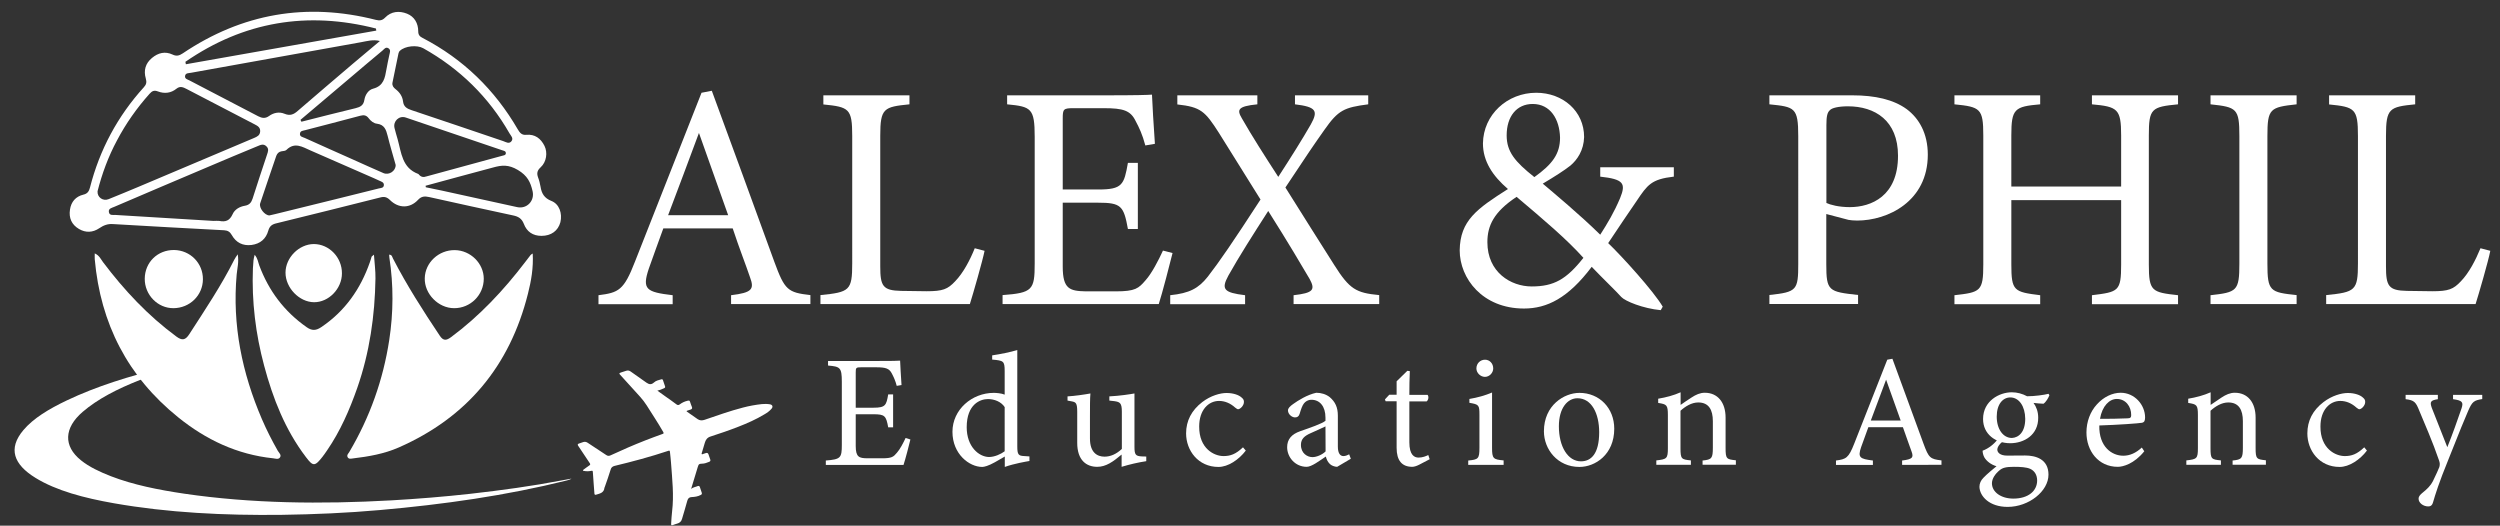 <?xml version="1.0" encoding="utf-8"?>
<!-- Generator: Adobe Illustrator 25.0.0, SVG Export Plug-In . SVG Version: 6.00 Build 0)  -->
<svg version="1.1" id="Layer_1" xmlns="http://www.w3.org/2000/svg" xmlns:xlink="http://www.w3.org/1999/xlink" x="0px" y="0px"
	 viewBox="0 0 214 45" style="enable-background:new 0 0 214 45;" xml:space="preserve">
<rect x="0" y="0" width="214" height="45" fill="#333333" stroke="none"/>
<style type="text/css">
	.st0{fill:#FFFFFF;}
</style>
<g>
	<path class="st0" d="M62.58,26.04v-0.77c1.79-0.22,2.01-0.5,1.62-1.54c-0.36-1.07-0.91-2.45-1.48-4.18h-5.94
		c-0.44,1.24-0.85,2.31-1.24,3.44c-0.6,1.79-0.22,2.01,2.04,2.28v0.77h-6.35v-0.77c1.73-0.22,2.17-0.41,3.13-2.89l5.69-14.44
		l0.88-0.17c1.73,4.7,3.63,9.9,5.36,14.66c0.88,2.39,1.13,2.61,3.08,2.83v0.77H62.58z M59.83,11.38c-0.88,2.36-1.81,4.87-2.64,7.04
		h5.14L59.83,11.38z"/>
	<path class="st0" d="M84.28,21.47c-0.17,0.85-0.99,3.71-1.26,4.56H70.23v-0.77c2.5-0.25,2.72-0.39,2.72-2.72V11.63
		c0-2.34-0.27-2.47-2.47-2.69V8.16h7.37v0.77c-2.2,0.22-2.5,0.33-2.5,2.69v11.19c0,1.68,0.22,2.06,1.79,2.09
		c0.03,0,2.01,0.03,2.17,0.03c1.4,0,1.81-0.17,2.45-0.85c0.69-0.71,1.27-1.81,1.68-2.83L84.28,21.47z"/>
	<path class="st0" d="M100.37,21.66c-0.17,0.71-0.91,3.55-1.18,4.37H85.82v-0.77c2.56-0.19,2.75-0.44,2.75-2.69V11.71
		c0-2.45-0.3-2.58-2.36-2.78V8.16h8.41c2.58,0,3.66-0.03,3.99-0.06c0.03,0.69,0.14,2.75,0.25,4.21l-0.82,0.14
		c-0.25-0.94-0.52-1.51-0.83-2.09c-0.44-0.91-1.07-1.1-2.72-1.1h-2.61c-0.85,0-0.91,0.08-0.91,0.88v6.08h3.05
		c2.06,0,2.2-0.41,2.53-2.28h0.85v5.66h-0.85c-0.36-1.98-0.58-2.25-2.56-2.25h-3.02v5.47c0,1.93,0.6,2.09,1.98,2.12h2.56
		c1.68,0,1.95-0.25,2.56-0.96c0.52-0.58,1.1-1.7,1.48-2.53L100.37,21.66z"/>
	<path class="st0" d="M110.73,26.04v-0.77c1.7-0.19,1.87-0.47,1.38-1.38c-0.63-1.07-1.84-3.13-3.55-5.83
		c-1.29,2.01-2.5,3.9-3.41,5.53c-0.63,1.16-0.41,1.46,1.43,1.68v0.77h-6.41v-0.77c1.65-0.17,2.42-0.58,3.22-1.59
		c1.02-1.32,2.12-2.92,4.51-6.6c-1.43-2.31-2.67-4.26-3.57-5.72c-1.18-1.84-1.54-2.2-3.55-2.42V8.16h6.85v0.77
		c-1.71,0.17-1.76,0.47-1.32,1.21c0.88,1.54,1.9,3.13,3.11,5c1.07-1.65,2.06-3.22,2.78-4.48c0.66-1.18,0.47-1.51-1.35-1.73V8.16
		h6.27v0.77c-2.06,0.27-2.56,0.49-3.74,2.17c-0.91,1.29-1.46,2.09-3.35,4.95c1.48,2.34,2.89,4.62,4.18,6.63
		c1.32,2.09,1.87,2.39,3.85,2.58v0.77H110.73z"/>
	<path class="st0" d="M143.27,15.12c-1.92,0.22-2.25,0.71-3.16,2.06c-0.72,1.04-1.46,2.15-2.45,3.63c1.18,1.13,3.88,4.1,4.67,5.44
		l-0.17,0.3c-1.51-0.14-3.05-0.77-3.38-1.13c-0.33-0.39-1.65-1.65-2.53-2.58c-2.01,2.67-3.82,3.57-5.8,3.57
		c-3.55,0-5.5-2.58-5.5-4.98c0.03-2.56,1.49-3.57,4.13-5.25c-1.32-1.13-2.14-2.39-2.14-3.9c0.03-2.47,2.09-4.34,4.56-4.34
		c2.28,0,4.1,1.57,4.1,3.79c-0.03,1.13-0.58,1.95-1.18,2.45c-0.52,0.41-1.35,0.94-2.36,1.54c0.91,0.77,3.16,2.64,4.92,4.37
		c0.63-0.99,1.18-1.9,1.7-3.13c0.52-1.27,0.3-1.62-1.7-1.84v-0.8h6.3V15.12z M131.11,24.52c1.9,0,2.97-0.6,4.43-2.45
		c-1.43-1.59-3.35-3.22-5.72-5.22c-1.95,1.29-2.5,2.47-2.5,3.88C127.32,23.31,129.33,24.52,131.11,24.52z M131.2,8.9
		c-1.38,0-2.23,1.07-2.23,2.69c0,1.4,0.71,2.25,2.37,3.57c1.54-1.1,2.2-1.98,2.2-3.38C133.5,10.2,132.71,8.9,131.2,8.9z"/>
	<path class="st0" d="M158.56,8.16c1.95,0,3.52,0.36,4.65,1.18c1.07,0.8,1.81,2.09,1.81,3.9c0,4.01-3.44,5.64-6.05,5.64
		c-0.3,0-0.58-0.03-0.74-0.06l-1.9-0.5v4.29c0,2.31,0.19,2.36,2.72,2.64v0.77h-7.59v-0.77c2.36-0.25,2.47-0.41,2.47-2.69V11.65
		c0-2.45-0.3-2.5-2.47-2.72V8.16H158.56z M156.33,17.37c0.33,0.16,1.07,0.36,2.01,0.36c1.84,0,4.13-0.94,4.13-4.4
		c0-3.02-1.98-4.23-4.29-4.23c-0.8,0-1.38,0.14-1.54,0.33c-0.22,0.19-0.3,0.52-0.3,1.27V17.37z"/>
	<path class="st0" d="M186.44,8.93c-2.28,0.22-2.5,0.36-2.5,2.67v11.03c0,2.31,0.25,2.39,2.5,2.64v0.77h-7.37v-0.77
		c2.28-0.28,2.5-0.33,2.5-2.64v-5.5h-9.4v5.5c0,2.28,0.22,2.36,2.47,2.64v0.77h-7.34v-0.77c2.23-0.25,2.47-0.33,2.47-2.64V11.6
		c0-2.31-0.25-2.45-2.47-2.67V8.16h7.34v0.77c-2.2,0.19-2.47,0.38-2.47,2.67v4.37h9.4V11.6c0-2.28-0.3-2.47-2.5-2.67V8.16h7.37V8.93
		z"/>
	<path class="st0" d="M189.22,26.04v-0.77c2.25-0.25,2.47-0.36,2.47-2.69V11.65c0-2.36-0.22-2.48-2.47-2.72V8.16h7.37v0.77
		c-2.28,0.25-2.5,0.36-2.5,2.72v10.92c0,2.36,0.22,2.45,2.5,2.69v0.77H189.22z"/>
	<path class="st0" d="M213.17,21.47c-0.16,0.85-0.99,3.71-1.26,4.56h-12.79v-0.77c2.5-0.25,2.72-0.39,2.72-2.72V11.63
		c0-2.34-0.27-2.47-2.47-2.69V8.16h7.37v0.77c-2.2,0.22-2.5,0.33-2.5,2.69v11.19c0,1.68,0.22,2.06,1.79,2.09
		c0.03,0,2.01,0.03,2.17,0.03c1.4,0,1.81-0.17,2.45-0.85c0.69-0.71,1.26-1.81,1.68-2.83L213.17,21.47z"/>
</g>
<g>
	<path class="st0" d="M77.93,37.62c-0.08,0.36-0.45,1.77-0.59,2.18h-6.65v-0.38c1.27-0.1,1.37-0.22,1.37-1.34v-5.41
		c0-1.22-0.15-1.29-1.18-1.38V30.9h4.19c1.29,0,1.82-0.01,1.98-0.03c0.01,0.34,0.07,1.37,0.12,2.09l-0.41,0.07
		c-0.12-0.46-0.26-0.75-0.41-1.04c-0.22-0.45-0.53-0.55-1.35-0.55h-1.3c-0.42,0-0.45,0.04-0.45,0.44v3.02h1.52
		c1.03,0,1.1-0.21,1.26-1.14h0.42v2.82h-0.42c-0.18-0.99-0.29-1.12-1.27-1.12h-1.51v2.72c0,0.96,0.3,1.04,0.99,1.05h1.27
		c0.83,0,0.97-0.12,1.27-0.48c0.26-0.29,0.55-0.85,0.74-1.26L77.93,37.62z"/>
	<path class="st0" d="M88.13,39.46c-0.29,0.05-1.31,0.22-2.12,0.51c0-0.29,0-0.6,0-0.89c-0.25,0.15-0.6,0.34-0.85,0.49
		c-0.55,0.31-0.92,0.4-1.08,0.4c-1.1,0-2.55-1.09-2.55-3.01c0-1.9,1.67-3.33,3.54-3.33c0.19,0,0.64,0.03,0.93,0.15v-2.01
		c0-0.88-0.1-0.9-1.07-0.99v-0.36c0.68-0.1,1.64-0.29,2.15-0.46c0,0.51,0,1.11,0,1.67v6.58c0,0.71,0.1,0.81,0.6,0.83l0.44,0.03
		V39.46z M86.01,34.86c-0.31-0.48-0.9-0.7-1.44-0.7c-0.66,0-1.82,0.44-1.82,2.41c0,1.66,1.03,2.53,1.9,2.55
		c0.49,0,1.03-0.25,1.35-0.49V34.86z"/>
	<path class="st0" d="M98.1,39.48c-0.66,0.1-1.4,0.27-2.09,0.48c0-0.22,0-0.71,0-1.05c-0.74,0.62-1.34,1.05-2.09,1.05
		c-0.92,0-1.71-0.56-1.71-2.05v-2.66c0-0.74-0.11-0.82-0.45-0.89l-0.38-0.07v-0.36c0.59-0.03,1.49-0.16,1.96-0.25
		c-0.04,0.44-0.04,1.09-0.04,2v1.86c0,1.21,0.63,1.55,1.25,1.55c0.51,0,1.01-0.22,1.48-0.66v-3.19c0-0.74-0.16-0.83-0.63-0.9
		l-0.44-0.05v-0.36c0.88-0.04,1.83-0.19,2.15-0.25v4.58c0,0.68,0.11,0.78,0.63,0.81l0.38,0.01V39.48z"/>
	<path class="st0" d="M106.64,38.57c-0.6,0.79-1.52,1.4-2.34,1.4c-1.74,0-2.77-1.41-2.77-2.87c0-1.08,0.47-1.98,1.38-2.68
		c0.73-0.56,1.55-0.78,2.08-0.78c0.62,0,1.07,0.19,1.27,0.37c0.19,0.15,0.22,0.25,0.22,0.4c0,0.33-0.34,0.62-0.49,0.62
		c-0.07,0-0.12-0.03-0.26-0.14c-0.42-0.38-0.89-0.57-1.38-0.57c-0.9,0-1.7,0.77-1.7,2.19c-0.01,1.9,1.29,2.53,2.08,2.53
		c0.58,0,1.04-0.15,1.67-0.75L106.64,38.57z"/>
	<path class="st0" d="M114.46,39.96c-0.21,0-0.51-0.11-0.64-0.26c-0.18-0.18-0.26-0.37-0.33-0.62c-0.55,0.37-1.22,0.88-1.64,0.88
		c-0.97,0-1.67-0.81-1.67-1.68c0-0.67,0.37-1.11,1.12-1.37c0.83-0.29,1.86-0.64,2.16-0.89v-0.27c0-0.97-0.49-1.53-1.2-1.53
		c-0.31,0-0.51,0.15-0.64,0.31c-0.15,0.19-0.25,0.49-0.37,0.89c-0.07,0.22-0.19,0.31-0.4,0.31c-0.26,0-0.6-0.27-0.6-0.6
		c0-0.19,0.18-0.36,0.45-0.55c0.4-0.29,1.19-0.79,1.97-0.96c0.41,0,0.83,0.12,1.15,0.37c0.48,0.41,0.7,0.88,0.7,1.59v2.64
		c0,0.63,0.23,0.82,0.48,0.82c0.16,0,0.34-0.07,0.49-0.15l0.14,0.38L114.46,39.96z M113.46,36.5c-0.3,0.15-0.96,0.44-1.27,0.58
		c-0.52,0.23-0.83,0.49-0.83,1c0,0.73,0.55,1.05,0.99,1.05c0.36,0,0.85-0.22,1.12-0.49C113.46,37.99,113.46,37.14,113.46,36.5z"/>
	<path class="st0" d="M121.48,39.78c-0.23,0.12-0.45,0.18-0.59,0.18c-0.88,0-1.34-0.53-1.34-1.63v-3.98h-0.94l-0.06-0.16l0.37-0.4
		h0.63v-1.15c0.26-0.27,0.66-0.63,0.92-0.9l0.21,0.03c-0.03,0.57-0.04,1.37-0.04,2.03h1.56c0.12,0.14,0.08,0.44-0.08,0.56h-1.48v3.5
		c0,1.11,0.44,1.31,0.79,1.31c0.33,0,0.64-0.12,0.83-0.22l0.12,0.36L121.48,39.78z"/>
	<path class="st0" d="M125.68,39.8v-0.38c0.86-0.08,0.96-0.15,0.96-1.08v-2.82c0-0.85-0.04-0.9-0.86-1.04v-0.33
		c0.71-0.12,1.35-0.3,1.94-0.55c0,0.58,0,1.15,0,1.72v3.01c0,0.93,0.1,1,0.99,1.08v0.38H125.68z M127.11,32.26
		c-0.38,0-0.73-0.34-0.73-0.72c0-0.44,0.34-0.75,0.74-0.75c0.38,0,0.7,0.31,0.7,0.75C127.82,31.91,127.5,32.26,127.11,32.26z"/>
	<path class="st0" d="M135.2,33.63c1.71,0,2.98,1.3,2.98,3.07c0,2.22-1.64,3.27-2.98,3.27c-1.89,0-3.04-1.52-3.04-3.05
		C132.16,34.68,133.9,33.63,135.2,33.63z M135.03,34.09c-0.83,0-1.59,0.81-1.59,2.4c0,1.74,0.77,3,1.89,3
		c0.85,0,1.56-0.62,1.56-2.49C136.89,35.39,136.24,34.09,135.03,34.09z"/>
	<path class="st0" d="M145.74,39.8v-0.38c0.79-0.08,0.88-0.18,0.88-1.11v-2.26c0-0.96-0.34-1.6-1.25-1.6c-0.56,0-1.1,0.33-1.52,0.71
		v3.2c0,0.94,0.08,0.97,0.89,1.05v0.38h-2.96v-0.38c0.9-0.1,0.99-0.15,0.99-1.05v-2.82c0-0.89-0.1-0.93-0.83-1.05v-0.36
		c0.67-0.11,1.34-0.29,1.92-0.55c0,0.31,0,0.75,0,1.08c0.27-0.19,0.57-0.4,0.93-0.63c0.38-0.25,0.74-0.41,1.14-0.41
		c1.09,0,1.78,0.81,1.78,2.13v2.6c0,0.93,0.08,0.97,0.88,1.05v0.38H145.74z"/>
	<path class="st0" d="M162.82,39.8v-0.38c0.89-0.11,1-0.25,0.81-0.77c-0.18-0.53-0.45-1.22-0.74-2.08h-2.96
		c-0.22,0.62-0.42,1.15-0.62,1.71c-0.3,0.89-0.11,1,1.01,1.14v0.38h-3.16v-0.38c0.86-0.11,1.08-0.21,1.56-1.44l2.83-7.19l0.44-0.08
		c0.86,2.34,1.81,4.93,2.67,7.29c0.44,1.19,0.56,1.3,1.53,1.41v0.38H162.82z M161.45,32.5c-0.44,1.18-0.9,2.42-1.31,3.5h2.56
		L161.45,32.5z"/>
	<path class="st0" d="M171.42,37.8c-0.33,0.26-0.45,0.52-0.45,0.68c0,0.25,0.23,0.52,0.85,0.52c0.51,0,1.08-0.01,1.53-0.01
		c0.88,0,2,0.29,2,1.64c0,1.42-1.68,2.76-3.5,2.76c-1.55,0-2.38-0.9-2.41-1.71c0-0.3,0.12-0.56,0.34-0.78
		c0.27-0.29,0.81-0.74,1.12-0.99c-0.49-0.14-0.85-0.45-1.03-0.74c-0.12-0.21-0.16-0.45-0.16-0.59c0.52-0.19,0.99-0.58,1.26-0.94
		L171.42,37.8z M172.08,37.94c-1.27,0-2.33-0.78-2.33-2.07c0-1.56,1.4-2.29,2.46-2.29c0.45,0,0.9,0.12,1.31,0.34
		c0.63,0,1.45-0.11,1.83-0.21l0.08,0.12c-0.08,0.22-0.3,0.6-0.51,0.73c-0.21,0-0.66-0.05-0.85-0.07c0.23,0.31,0.4,0.75,0.4,1.25
		C174.49,37.24,173.25,37.94,172.08,37.94z M172.39,39.96c-0.67,0-0.97,0.08-1.22,0.29c-0.38,0.31-0.66,0.72-0.66,1.12
		c0,0.75,0.78,1.31,1.83,1.31c1.3,0,2.04-0.67,2.04-1.55c0-0.47-0.22-0.83-0.6-1C173.45,39.99,172.97,39.96,172.39,39.96z
		 M172.08,34.02c-0.62,0-1.16,0.56-1.16,1.64c0,1.08,0.55,1.83,1.3,1.83c0.6-0.03,1.14-0.53,1.14-1.64
		C173.35,34.79,172.84,34.02,172.08,34.02z"/>
	<path class="st0" d="M183.55,38.63c-0.88,1.09-1.83,1.33-2.27,1.33c-1.67,0-2.68-1.37-2.68-2.94c0-0.93,0.33-1.79,0.89-2.4
		c0.57-0.64,1.33-1,2.04-1c1.19,0,2.09,1.03,2.09,2.12c-0.01,0.27-0.05,0.4-0.27,0.45c-0.27,0.05-2.03,0.18-3.65,0.23
		c-0.04,1.83,1.08,2.59,2.05,2.59c0.56,0,1.08-0.23,1.59-0.7L183.55,38.63z M181.2,34.15c-0.63,0-1.25,0.59-1.44,1.7
		c0.77,0,1.53,0,2.34-0.04c0.25,0,0.33-0.07,0.33-0.27C182.44,34.8,181.96,34.15,181.2,34.15z"/>
	<path class="st0" d="M191.11,39.8v-0.38c0.79-0.08,0.88-0.18,0.88-1.11v-2.26c0-0.96-0.34-1.6-1.25-1.6c-0.56,0-1.1,0.33-1.52,0.71
		v3.2c0,0.94,0.08,0.97,0.89,1.05v0.38h-2.96v-0.38c0.9-0.1,0.99-0.15,0.99-1.05v-2.82c0-0.89-0.1-0.93-0.83-1.05v-0.36
		c0.67-0.11,1.34-0.29,1.92-0.55c0,0.31,0,0.75,0,1.08c0.27-0.19,0.58-0.4,0.93-0.63c0.38-0.25,0.74-0.41,1.14-0.41
		c1.09,0,1.78,0.81,1.78,2.13v2.6c0,0.93,0.08,0.97,0.88,1.05v0.38H191.11z"/>
	<path class="st0" d="M202.61,38.57c-0.6,0.79-1.52,1.4-2.34,1.4c-1.74,0-2.76-1.41-2.76-2.87c0-1.08,0.46-1.98,1.38-2.68
		c0.73-0.56,1.55-0.78,2.08-0.78c0.62,0,1.07,0.19,1.27,0.37c0.19,0.15,0.22,0.25,0.22,0.4c0,0.33-0.34,0.62-0.49,0.62
		c-0.07,0-0.12-0.03-0.26-0.14c-0.42-0.38-0.89-0.57-1.38-0.57c-0.9,0-1.7,0.77-1.7,2.19c-0.01,1.9,1.29,2.53,2.08,2.53
		c0.58,0,1.04-0.15,1.67-0.75L202.61,38.57z"/>
	<path class="st0" d="M212.48,34.16c-0.71,0.11-0.86,0.22-1.2,1c-0.34,0.77-0.71,1.7-1.66,4.08c-0.89,2.19-1.14,3.04-1.35,3.75
		c-0.08,0.29-0.23,0.36-0.41,0.36c-0.44,0-0.83-0.31-0.83-0.66c0-0.18,0.1-0.3,0.3-0.48c0.44-0.34,0.75-0.67,0.92-1.01
		c0.29-0.58,0.49-1.05,0.56-1.23c0.05-0.21,0.05-0.33-0.03-0.56c-0.53-1.56-1.27-3.24-1.68-4.23c-0.3-0.75-0.42-0.92-1.18-1.01
		v-0.37h2.76v0.37c-0.63,0.1-0.7,0.23-0.52,0.74l1.33,3.37c0.38-0.94,0.93-2.46,1.22-3.33c0.17-0.52,0.07-0.67-0.73-0.78v-0.37h2.5
		V34.16z"/>
</g>
<g>
	<g>
		<path class="st0" d="M56.27,33.44c0.26,0.19,0.5,0.36,0.74,0.53c0.3,0.21,0.6,0.42,0.89,0.64c0.1,0.08,0.19,0.08,0.28,0.01
			c0.2-0.15,0.41-0.25,0.65-0.31c0.17-0.04,0.2-0.04,0.25,0.12c0.05,0.14,0.09,0.28,0.15,0.41c0.04,0.1,0.01,0.17-0.09,0.21
			c-0.1,0.04-0.2,0.07-0.3,0.1c-0.07,0.02-0.1,0.05-0.02,0.1c0.3,0.21,0.59,0.42,0.9,0.63c0.18,0.12,0.37,0.13,0.58,0.06
			c1.09-0.37,2.17-0.76,3.29-1.05c0.53-0.14,1.08-0.24,1.63-0.3c0.23-0.02,0.46-0.02,0.69,0.02c0.22,0.04,0.28,0.21,0.13,0.38
			c-0.17,0.2-0.38,0.35-0.61,0.48c-0.71,0.43-1.46,0.76-2.23,1.06c-0.79,0.31-1.59,0.58-2.39,0.84c-0.28,0.09-0.41,0.29-0.48,0.54
			c-0.08,0.28-0.17,0.56-0.25,0.84c-0.01,0.04-0.04,0.09-0.01,0.12c0.03,0.04,0.08,0,0.12-0.01c0.08-0.02,0.16-0.05,0.24-0.08
			c0.1-0.03,0.17,0,0.21,0.1c0.05,0.15,0.1,0.31,0.16,0.46c0.03,0.09,0,0.15-0.09,0.19c-0.2,0.08-0.4,0.16-0.61,0.16
			c-0.26,0.01-0.29,0.03-0.37,0.28c-0.19,0.61-0.37,1.23-0.57,1.88c0.18-0.15,0.38-0.16,0.56-0.24c0.1-0.04,0.16,0,0.19,0.09
			c0.05,0.16,0.11,0.32,0.16,0.48c0.03,0.09,0,0.15-0.09,0.19c-0.24,0.13-0.51,0.17-0.78,0.18c-0.21,0.01-0.31,0.11-0.37,0.32
			c-0.14,0.52-0.3,1.04-0.45,1.55c-0.06,0.21-0.19,0.34-0.41,0.4c-0.12,0.03-0.24,0.08-0.36,0.12c-0.14,0.05-0.17,0.03-0.16-0.12
			c0.02-0.34,0.04-0.69,0.08-1.03c0.17-1.39,0.01-2.77-0.09-4.16c-0.02-0.31-0.06-0.62-0.09-0.92c-0.02-0.15-0.03-0.16-0.17-0.11
			c-1.5,0.5-3.03,0.91-4.57,1.28c-0.2,0.05-0.3,0.15-0.35,0.35c-0.15,0.49-0.32,0.97-0.49,1.45c-0.01,0.02-0.02,0.05-0.03,0.07
			c-0.04,0.45-0.41,0.5-0.73,0.6c-0.1,0.03-0.13-0.04-0.13-0.13c-0.02-0.26-0.04-0.52-0.06-0.78c-0.02-0.33-0.05-0.66-0.07-0.99
			c-0.01-0.16-0.02-0.17-0.17-0.14c-0.2,0.04-0.4,0.04-0.6,0c-0.03-0.01-0.07,0-0.08-0.04c-0.01-0.03,0.03-0.05,0.05-0.07
			c0.17-0.12,0.33-0.25,0.5-0.36c0.08-0.05,0.09-0.1,0.04-0.18c-0.32-0.47-0.63-0.94-0.94-1.41c-0.02-0.03-0.04-0.06-0.06-0.09
			c-0.06-0.1-0.05-0.15,0.06-0.19c0.13-0.05,0.25-0.09,0.38-0.13c0.13-0.04,0.25-0.02,0.37,0.06c0.53,0.35,1.06,0.69,1.59,1.05
			c0.13,0.09,0.24,0.09,0.37,0.03c0.99-0.46,1.98-0.89,3-1.29c0.47-0.18,0.94-0.36,1.42-0.53c0.15-0.05,0.15-0.07,0.08-0.2
			c-0.44-0.77-0.93-1.5-1.4-2.25c-0.33-0.53-0.77-0.96-1.18-1.42c-0.36-0.4-0.73-0.8-1.09-1.2c-0.11-0.12-0.1-0.14,0.05-0.2
			c0.15-0.05,0.31-0.1,0.46-0.15c0.14-0.05,0.26-0.02,0.38,0.06c0.45,0.32,0.91,0.64,1.36,0.96c0.24,0.17,0.43,0.17,0.64-0.02
			c0.18-0.17,0.41-0.2,0.63-0.27c0.07-0.02,0.12,0.01,0.14,0.08c0.06,0.18,0.12,0.36,0.18,0.53c0.03,0.09-0.03,0.13-0.1,0.16
			C56.65,33.33,56.47,33.39,56.27,33.44z"/>
	</g>
	<path class="st0" d="M17.3,30.75c-1.13,0.2-2.18,0.45-3.23,0.71c-2.98,0.73-5.82,1.61-8.36,2.82C4.2,35,2.86,35.8,2,36.82
		c-1.34,1.59-0.82,2.94,1.03,4.08c1.8,1.11,4.18,1.73,6.73,2.18c4.61,0.81,9.44,1.05,14.37,0.99c2.79-0.04,5.59-0.16,8.39-0.41
		c5.45-0.48,10.81-1.24,15.99-2.53c0.15-0.04,0.29-0.08,0.41-0.16c-0.26,0.05-0.52,0.09-0.77,0.14c-2.6,0.5-5.24,0.86-7.9,1.16
		c-2.24,0.25-4.49,0.43-6.74,0.56c-6.04,0.34-11.99,0.27-17.73-0.57c-2.23-0.33-4.38-0.76-6.27-1.49c-0.98-0.38-1.89-0.81-2.58-1.37
		c-1.52-1.22-1.45-2.77,0.14-4.14c1.29-1.11,2.99-1.98,4.9-2.73c1.58-0.62,3.24-1.16,4.96-1.63C17.05,30.87,17.2,30.86,17.3,30.75z"
		/>
	<g>
		<path class="st0" d="M46.35,20.19c-0.74,0-1.26-0.36-1.51-1.03c-0.18-0.46-0.48-0.63-0.92-0.72c-2.39-0.51-4.78-1.04-7.17-1.57
			c-0.37-0.08-0.66-0.09-0.96,0.23c-0.69,0.75-1.67,0.75-2.4,0.03c-0.26-0.26-0.49-0.32-0.83-0.23c-2.98,0.75-5.97,1.5-8.96,2.23
			c-0.35,0.09-0.53,0.26-0.63,0.6c-0.2,0.72-0.69,1.14-1.44,1.24c-0.75,0.09-1.32-0.2-1.69-0.85c-0.15-0.27-0.34-0.39-0.65-0.41
			c-3.18-0.17-6.36-0.34-9.53-0.53c-0.45-0.03-0.8,0.11-1.17,0.36c-0.55,0.37-1.15,0.4-1.73,0.06c-0.63-0.37-0.88-0.94-0.77-1.66
			c0.1-0.67,0.49-1.12,1.15-1.28c0.35-0.08,0.48-0.29,0.56-0.6c0.83-3.25,2.37-6.12,4.62-8.6c0.21-0.23,0.25-0.43,0.16-0.74
			c-0.2-0.69-0.03-1.3,0.53-1.76c0.53-0.44,1.12-0.59,1.76-0.29c0.33,0.16,0.57,0.1,0.87-0.1c5.08-3.42,10.6-4.38,16.53-2.87
			c0.32,0.08,0.55,0.06,0.79-0.19c0.53-0.55,1.22-0.6,1.88-0.34c0.63,0.25,0.96,0.82,0.96,1.51c0,0.32,0.14,0.45,0.38,0.57
			c3.48,1.81,6.18,4.44,8.14,7.82c0.17,0.29,0.34,0.51,0.73,0.47c0.74-0.07,1.24,0.31,1.56,0.95c0.28,0.57,0.17,1.37-0.32,1.82
			c-0.31,0.28-0.36,0.52-0.23,0.88c0.1,0.25,0.16,0.53,0.21,0.79c0.09,0.58,0.32,0.98,0.93,1.22c0.67,0.26,0.95,1.06,0.77,1.82
			C47.77,19.76,47.18,20.19,46.35,20.19z M8.35,16.37c-0.04,0.52,0.47,0.87,0.94,0.68c0.86-0.35,1.72-0.7,2.57-1.06
			c3.3-1.39,6.59-2.79,9.89-4.18c0.26-0.11,0.5-0.22,0.52-0.56c0.02-0.34-0.21-0.47-0.46-0.6c-1.94-1.01-3.89-2.02-5.83-3.03
			c-0.29-0.15-0.56-0.28-0.87-0.03c-0.48,0.39-1.04,0.45-1.61,0.23c-0.32-0.12-0.49-0.02-0.7,0.21c-1.09,1.22-2.02,2.54-2.78,3.98
			C9.27,13.4,8.73,14.88,8.35,16.37z M32.52,3.51c-0.58-0.15-1.09,0.01-1.6,0.1c-4.86,0.87-9.71,1.75-14.57,2.62
			c-0.2,0.04-0.47,0-0.51,0.28c-0.03,0.24,0.21,0.29,0.37,0.37c1.96,1.03,3.93,2.04,5.89,3.07c0.33,0.17,0.61,0.21,0.93-0.02
			c0.4-0.29,0.88-0.38,1.33-0.19c0.48,0.2,0.79,0.05,1.13-0.25c1.56-1.35,3.14-2.69,4.71-4.03C30.98,4.81,31.75,4.16,32.52,3.51z
			 M18.27,18.91c0.2,0,0.35-0.02,0.5,0c0.54,0.11,0.89-0.02,1.14-0.57c0.18-0.41,0.59-0.65,1.06-0.73c0.36-0.06,0.54-0.26,0.65-0.6
			c0.4-1.26,0.82-2.52,1.24-3.78c0.08-0.24,0.18-0.48-0.05-0.7c-0.25-0.25-0.5-0.13-0.76-0.02c-1.4,0.58-2.8,1.16-4.2,1.76
			c-2.7,1.14-5.39,2.29-8.08,3.44c-0.2,0.09-0.5,0.13-0.45,0.44c0.05,0.32,0.35,0.24,0.57,0.25C12.69,18.57,15.51,18.74,18.27,18.91
			z M33.59,7.1c-0.03,0.24,0.1,0.4,0.27,0.53c0.35,0.27,0.59,0.62,0.64,1.05c0.05,0.46,0.34,0.62,0.73,0.75
			c2.62,0.87,5.24,1.77,7.85,2.65c0.23,0.08,0.49,0.27,0.7,0.01c0.2-0.26-0.05-0.47-0.17-0.68c-1.78-3.11-4.26-5.53-7.38-7.28
			c-0.54-0.3-1.56-0.2-2,0.22c-0.06,0.05-0.1,0.14-0.12,0.22C33.93,5.41,33.76,6.26,33.59,7.1z M23.06,18.44
			c0.15-0.03,0.31-0.07,0.48-0.11c1.72-0.42,3.44-0.84,5.15-1.27c1.25-0.31,2.49-0.62,3.74-0.93c0.17-0.04,0.42-0.03,0.43-0.29
			c0.01-0.24-0.21-0.29-0.38-0.37c-0.15-0.07-0.31-0.14-0.46-0.21c-1.81-0.79-3.63-1.58-5.44-2.38c-0.69-0.3-1.35-0.75-2.06-0.05
			c-0.09,0.09-0.27,0.1-0.42,0.12c-0.23,0.04-0.37,0.18-0.45,0.39c-0.46,1.36-0.93,2.71-1.38,4.07
			C22.15,17.79,22.66,18.44,23.06,18.44z M36.3,15.15c0.05-0.01,0.13-0.03,0.21-0.05c2.15-0.59,4.31-1.17,6.46-1.76
			c0.13-0.04,0.33-0.04,0.33-0.23c0-0.19-0.18-0.2-0.32-0.25c-2.75-0.94-5.5-1.87-8.25-2.8c-0.57-0.19-1.1,0.32-0.96,0.9
			c0.08,0.33,0.18,0.65,0.27,0.97c0.32,1.14,0.37,2.44,1.76,2.96c0.04,0.01,0.06,0.06,0.09,0.09C35.99,15.08,36.11,15.16,36.3,15.15
			z M15.87,5.29c0.01,0.07,0.03,0.14,0.04,0.21c5.43-0.96,10.87-1.92,16.3-2.88c-0.01-0.06-0.02-0.12-0.03-0.18
			C26.32,0.94,20.87,1.84,15.87,5.29z M33.87,14.12c-0.22-0.8-0.48-1.64-0.69-2.5c-0.13-0.52-0.28-0.95-0.91-1.03
			c-0.29-0.03-0.54-0.24-0.72-0.48c-0.2-0.26-0.42-0.28-0.72-0.2c-1.56,0.42-3.13,0.82-4.7,1.23c-0.18,0.05-0.42,0.05-0.45,0.28
			c-0.05,0.29,0.24,0.31,0.41,0.39c1.36,0.62,2.73,1.22,4.09,1.83c0.88,0.39,1.76,0.8,2.65,1.18C33.3,15.02,33.88,14.64,33.87,14.12
			z M36.43,15.9c0.01,0.04,0.02,0.09,0.02,0.13c0.45,0.09,0.9,0.18,1.35,0.28c2.16,0.47,4.31,0.95,6.47,1.42
			c0.83,0.18,1.51-0.54,1.32-1.36c-0.18-0.78-0.44-1.33-1.26-1.82c-0.81-0.48-1.38-0.42-2.13-0.21
			C40.28,14.86,38.35,15.37,36.43,15.9z M25.72,10.26c0.03,0.05,0.06,0.11,0.08,0.16c1.55-0.39,3.09-0.79,4.64-1.16
			c0.41-0.1,0.68-0.25,0.75-0.71c0.07-0.44,0.35-0.86,0.75-0.96c0.91-0.24,1.01-0.93,1.14-1.66c0.07-0.41,0.16-0.82,0.25-1.24
			c0.04-0.2,0.15-0.43-0.1-0.57c-0.22-0.12-0.35,0.09-0.48,0.2c-0.94,0.78-1.87,1.57-2.8,2.36C28.54,7.87,27.13,9.07,25.72,10.26z"
			/>
		<path class="st0" d="M45.6,21.7c0.07,1.23-0.13,2.35-0.41,3.45c-1.55,6.17-5.21,10.58-11.05,13.15c-1.25,0.55-2.58,0.78-3.92,0.94
			c-0.17,0.02-0.36,0.08-0.46-0.1c-0.1-0.18,0.06-0.32,0.14-0.45c1.76-2.98,2.9-6.18,3.42-9.59c0.36-2.35,0.37-4.7,0.01-7.05
			c-0.01-0.08-0.01-0.16-0.02-0.25c0.26,0,0.26,0.21,0.33,0.33c1.18,2.29,2.57,4.46,4,6.6c0.31,0.47,0.57,0.42,0.97,0.13
			c2.44-1.81,4.5-4.01,6.34-6.42c0.15-0.2,0.31-0.4,0.46-0.6C45.43,21.8,45.48,21.78,45.6,21.7z"/>
		<path class="st0" d="M20.35,21.77c0.11,0.66-0.04,1.19-0.09,1.72c-0.39,4.33,0.46,8.43,2.16,12.39c0.4,0.93,0.86,1.83,1.36,2.71
			c0.1,0.17,0.33,0.35,0.19,0.56c-0.14,0.21-0.39,0.1-0.59,0.08c-3.08-0.32-5.75-1.59-8.13-3.51c-4.32-3.48-6.65-8.03-7.14-13.53
			c-0.01-0.14,0-0.29,0-0.5c0.4,0.18,0.52,0.5,0.71,0.75c1.81,2.4,3.85,4.58,6.28,6.37c0.49,0.36,0.77,0.31,1.1-0.2
			c1.35-2.09,2.74-4.16,3.86-6.39C20.12,22.09,20.21,21.98,20.35,21.77z"/>
		<path class="st0" d="M21.8,21.81c0.27,0.32,0.29,0.63,0.39,0.9c0.81,2.18,2.14,3.95,4.05,5.29c0.45,0.32,0.8,0.31,1.25,0.01
			c2.04-1.37,3.37-3.27,4.17-5.56c0.06-0.16,0.1-0.32,0.15-0.48c0.01-0.03,0.06-0.05,0.2-0.17c0.05,0.73,0.14,1.38,0.13,2.03
			c-0.05,3.2-0.5,6.34-1.56,9.38c-0.66,1.88-1.45,3.69-2.58,5.34c-0.13,0.19-0.26,0.38-0.41,0.57c-0.64,0.81-0.79,0.82-1.4,0.01
			c-1.78-2.34-2.83-5.02-3.58-7.83c-0.73-2.72-1.07-5.5-0.96-8.33c0.01-0.23,0.03-0.46,0.05-0.69
			C21.71,22.14,21.75,22.02,21.8,21.81z"/>
		<path class="st0" d="M38.94,21.41c1.34,0.02,2.47,1.14,2.47,2.45c0,1.39-1.14,2.53-2.54,2.52c-1.35,0-2.55-1.23-2.51-2.57
			C36.39,22.48,37.55,21.39,38.94,21.41z"/>
		<path class="st0" d="M17.37,23.91c-0.01,1.37-1.12,2.46-2.52,2.47c-1.35,0.01-2.47-1.14-2.46-2.52c0.01-1.41,1.1-2.47,2.51-2.46
			C16.29,21.42,17.38,22.53,17.37,23.91z"/>
		<path class="st0" d="M29.27,23.4c0,1.31-1.13,2.48-2.39,2.47c-1.26-0.01-2.44-1.23-2.44-2.53c0-1.28,1.15-2.44,2.42-2.45
			C28.18,20.89,29.28,22.04,29.27,23.4z"/>
	</g>
</g>
</svg>
